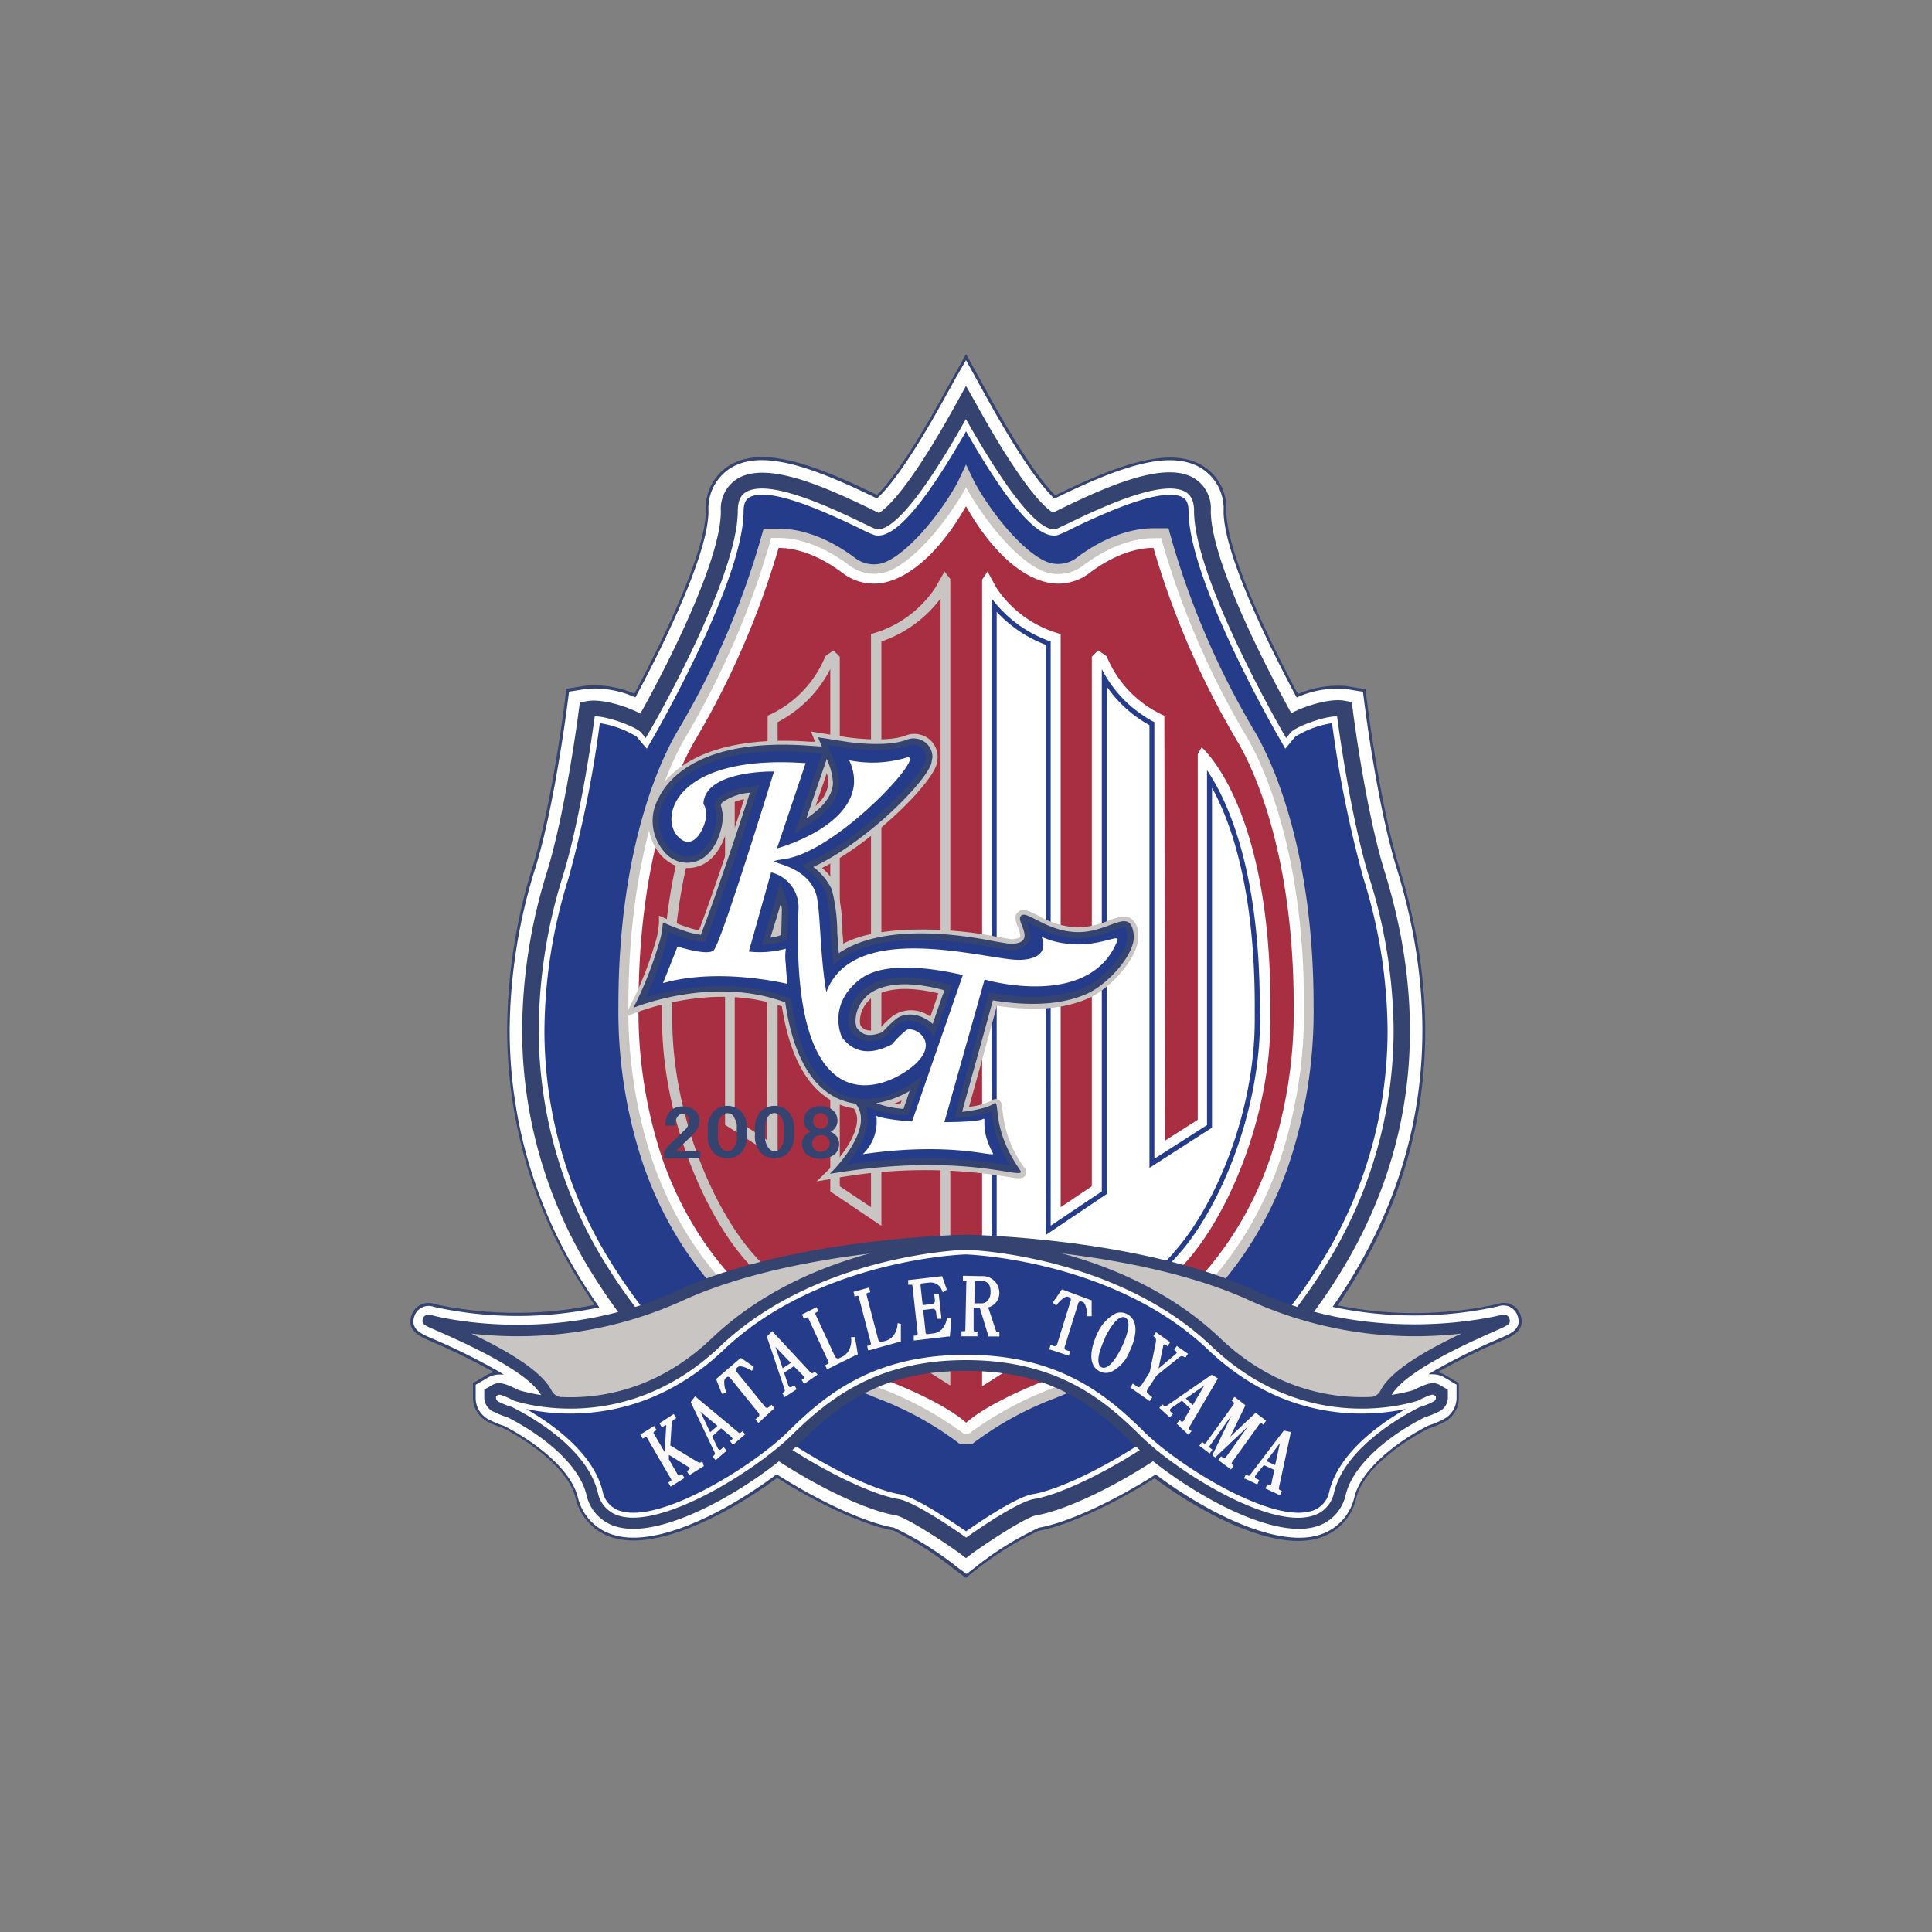 <svg id="Layer_1" data-name="Layer 1" width="240" height="240" xmlns="http://www.w3.org/2000/svg" viewBox="0 0 240 240"><rect x="0" y="0" width="240" height="240" fill="#808080" stroke="none"/><defs><style>.cls-1{fill:#34436f;}.cls-2{fill:#fff;}.cls-3{fill:#253c8a;}.cls-4{fill:#c9c5c3;}.cls-5{fill:#a82f42;}.cls-6{fill:#fbf8f8;}</style></defs><path class="cls-1" d="M188.87,163.31A2.2,2.2,0,0,0,186,162a48,48,0,0,1-19.82.16c.62-.91,1.16-1.72,1.63-2.49,9.79-15.69,11.81-33.17,6-51.94-2.26-7.32-3.8-19.12-3.87-19.64h0l-.13-1-.17-1.28V85.6l-.14,0-1.27-.21-1-.17a12.49,12.49,0,0,0-6,1c-2.18-4.06-8.88-17-8.88-22.69a6.26,6.26,0,0,0-2.86-5.62c-4-2.49-10.24-.36-18.4,3.62-1.14-1.1-3.67-4.13-8.14-12.22h0S121.67,47,121.67,47l-1.51-2.74L120,44l-.16.29L118.33,47l-1.25,2.25c-4.47,8.1-7,11.13-8.14,12.23-8.16-4-14.41-6.11-18.4-3.62a6.26,6.26,0,0,0-2.86,5.62c0,5.69-6.7,18.63-8.88,22.69a12.49,12.49,0,0,0-6-1h0l-1.06.17-1.27.21-.14,0v.13L70.18,87l-.13,1c-.07.5-1.61,12.32-3.88,19.64A69,69,0,0,0,63,128a58.88,58.88,0,0,0,9.23,31.6c.47.77,1,1.58,1.63,2.49A48,48,0,0,1,54,162a2.2,2.2,0,0,0-2.86,1.34c-.68,1.94.94,2.64,2.37,3.27a80.73,80.73,0,0,1,7.86,3.86,3.28,3.28,0,0,0-1,.4l-1.53.9-.09,0v1.87a3.38,3.38,0,0,0,1.89,3,11.49,11.49,0,0,0,1.85.76c3.62,1.84,8.14,5.2,9,8.63a6.72,6.72,0,0,0,4.9,5.05c5.5,1.47,14.26-3.11,20.15-7.5,6.64,4.17,11.9,6.12,14.42,6.53A42.23,42.23,0,0,1,118,194.5h0c.21.17.48.39.8.63l1.06.8.11.09.11-.09,1-.81.8-.61a41.3,41.3,0,0,1,7.13-4.35c2.52-.41,7.78-2.36,14.42-6.53,5.89,4.39,14.66,9,20.15,7.5a6.72,6.72,0,0,0,4.9-5.05c.85-3.43,5.37-6.79,9-8.63a11.49,11.49,0,0,0,1.85-.76,3.36,3.36,0,0,0,1.89-3v-1.87l-.09-.06-.62-.37-.91-.53a3.22,3.22,0,0,0-1-.41,80.73,80.73,0,0,1,7.86-3.86C187.93,166,189.55,165.25,188.87,163.31Z"/><path class="cls-2" d="M186.36,166.24a79.74,79.74,0,0,0-8.38,4.15l-.54.33h.63a2.82,2.82,0,0,1,1.42.43l.91.54.54.32v1.66a3,3,0,0,1-1.71,2.68,11.62,11.62,0,0,1-1.79.74h0c-3.69,1.87-8.32,5.32-9.19,8.88a6.4,6.4,0,0,1-4.64,4.78c-5.4,1.44-14.12-3.15-19.94-7.52l-.1-.07-.11.07c-6.65,4.19-11.91,6.14-14.4,6.54h0a40.69,40.69,0,0,0-7.25,4.4s-.8.63-.8.63l-.94.72-1-.72-.82-.64h0a40.46,40.46,0,0,0-7.23-4.4h0c-2.48-.39-7.75-2.34-14.43-6.55l-.11-.07-.1.07c-5.82,4.37-14.54,9-19.94,7.52A6.4,6.4,0,0,1,71.78,186c-.87-3.56-5.5-7-9.19-8.88h0a10.7,10.7,0,0,1-1.79-.74,3,3,0,0,1-1.71-2.7v-.52s0-.84,0-1.14l1.44-.84a2.82,2.82,0,0,1,1.42-.43h.63l-.55-.33a79.44,79.44,0,0,0-8.37-4.15c-1.41-.61-2.74-1.19-2.17-2.81a1.87,1.87,0,0,1,2.43-1.11,48.48,48.48,0,0,0,20.26.11l.27-.06-.16-.22c-.69-1-1.27-1.87-1.79-2.7A58.64,58.64,0,0,1,63.31,128a68.55,68.55,0,0,1,3.21-20.23c2.27-7.35,3.82-19.2,3.89-19.7l.13-1,.15-1.15,1.14-.18,1-.17h0a12.37,12.37,0,0,1,5.95,1l.15.06.08-.14c2.11-3.92,9-17.17,9-23a5.92,5.92,0,0,1,2.69-5.31c3.85-2.41,10-.28,18.06,3.65l.1,0,.11.06.09-.09c1.12-1,3.69-4,8.31-12.4l1.25-2.26L120,44.74l1.35,2.45,1.25,2.26h0c4.62,8.36,7.19,11.36,8.3,12.4l.09.09.2-.1c8.07-3.93,14.23-6.06,18.08-3.65A5.92,5.92,0,0,1,152,63.5c0,5.83,6.89,19.08,9,23l.08.14.15-.06a12.35,12.35,0,0,1,5.94-1l1,.17,1.14.18.15,1.15.13,1c.06.5,1.61,12.34,3.89,19.7,5.77,18.67,3.77,36-6,51.64-.51.83-1.09,1.71-1.78,2.7l-.16.22.27.06a48.5,48.5,0,0,0,20.26-.11,1.87,1.87,0,0,1,2.43,1.11C189.1,165.05,187.77,165.63,186.36,166.24Z"/><path class="cls-1" d="M172,108.26c-2.32-7.48-3.88-19.45-3.94-20l-.14-1.06-1-.17c-1.67-.27-4.62.57-6.51,1.56-2.13-3.85-10-18.52-10-25.14a4.39,4.39,0,0,0-2-4c-3.44-2.15-10,.52-16.58,3.73,0,0-.7.34-1,.49-.62-.31-3.34-2.22-9.58-13.52L120,47.94l-1.25,2.26c-6.24,11.3-9,13.21-9.58,13.52l-1-.49C101.55,60,95,57.35,91.55,59.5a4.39,4.39,0,0,0-2,4c0,6.62-7.83,21.29-10,25.14-1.9-1-4.84-1.83-6.52-1.56l-1,.17-.14,1.06c-.06.5-1.63,12.47-3.94,20A66.93,66.93,0,0,0,64.86,128a57,57,0,0,0,8.94,30.59c11.71,18.77,31.26,28.67,37.44,29.64,1.08.17,4.94,2.56,7.91,4.68l.85.65.83-.64c3-2.12,6.84-4.52,7.93-4.69,6.18-1,25.73-10.87,37.44-29.64C175.69,143.43,177.64,126.48,172,108.26Z"/><path class="cls-2" d="M170.05,108.86c-2.06-6.67-3.51-16.6-3.9-19.48L166.1,89l-.34,0c-1.77.13-4.89,1.34-5.43,2l-.56.68-.44-.76c-.45-.78-11-19.19-11-27.47,0-1.68-.78-2.15-1-2.31-2.66-1.62-9.59,1.42-14.57,3.85-1,.46-1.34.65-1.56.72-1.12.31-4-1-10.89-13.09l-.32-.56-.32.56c-6.86,12.12-9.77,13.4-10.89,13.09-.22-.07-.61-.26-1.56-.72-5-2.43-11.91-5.47-14.57-3.85-.26.16-1,.63-1,2.31,0,8.28-10.51,26.69-11,27.47l-.44.76-.57-.68c-.53-.64-3.65-1.85-5.42-2l-.34,0-.05.34c-.39,2.88-1.84,12.81-3.91,19.48a65,65,0,0,0-3,19.17,55.1,55.1,0,0,0,8.94,30c11.24,17.66,30.11,27.34,35.72,28.22,1.29.2,4.37,1.94,8.23,4.64l.21.15.21-.15c3.86-2.7,6.93-4.44,8.23-4.64,5.61-.88,24.48-10.56,35.72-28.22a55.18,55.18,0,0,0,8.94-30A64.69,64.69,0,0,0,170.05,108.86Z"/><path class="cls-3" d="M169.36,109.07a144.06,144.06,0,0,1-3.89-19.24,12.25,12.25,0,0,0-4.58,1.69L160,92.6l-.33.4-.26-.45-.7-1.22c-.45-.78-11.06-19.36-11.06-27.83,0-1.27-.51-1.58-.68-1.68-1.74-1.07-6.41.24-13.88,3.88a13.77,13.77,0,0,1-1.67.76c-2.35.66-6.08-3.56-11.41-12.88-5.33,9.32-9.06,13.54-11.41,12.88a13.56,13.56,0,0,1-1.68-.76c-7.46-3.64-12.13-5-13.87-3.88-.17.1-.68.41-.68,1.68,0,8.47-10.61,27.05-11.06,27.83l-.7,1.22-.26.45L80,92.6l-.9-1.08a12.32,12.32,0,0,0-4.59-1.69,142.16,142.16,0,0,1-3.88,19.24,64.36,64.36,0,0,0-3,19,54.42,54.42,0,0,0,8.83,29.64c11.12,17.46,29.7,27,35.22,27.89,1.89.29,5.94,3,8.33,4.62,2.39-1.66,6.44-4.33,8.33-4.62,5.52-.87,24.1-10.43,35.22-27.89A54.49,54.49,0,0,0,172.37,128,64.34,64.34,0,0,0,169.36,109.07Z"/><path class="cls-4" d="M120,57.71,118.92,60c-2.8,5-7,9.39-9.47,10a3.86,3.86,0,0,1-3.32-.76c-4.21-3.13-7.7-3.58-9.41-3.57H94.86l-.51,1.78A101.55,101.55,0,0,1,84.21,90.74c-1.73,2.89-7.39,13.91-7.39,34.17a59.86,59.86,0,0,0,3.17,20c4.77,13.54,14.71,23.29,29.52,29a40.49,40.49,0,0,1,9.78,5.51h1.42a40.69,40.69,0,0,1,9.78-5.51c14.81-5.68,24.75-15.43,29.52-29a59.86,59.86,0,0,0,3.17-20c0-20.26-5.66-31.28-7.39-34.17A102,102,0,0,1,145.65,67.4l-.5-1.78h-1.87c-1.71,0-5.2.44-9.41,3.57a3.84,3.84,0,0,1-3.32.76c-2.51-.59-6.66-5-9.47-10L120,57.71Z"/><path class="cls-2" d="M120,60.57c-2.62,4.66-7,9.8-10.26,10.58a5.15,5.15,0,0,1-4.35-1c-3.92-2.92-7.11-3.34-8.66-3.33H95.8c-.13.44-.25.89-.25.89A103.66,103.66,0,0,1,85.28,91.37c-1.7,2.83-7.22,13.6-7.22,33.54a59,59,0,0,0,3.09,19.57C85.8,157.66,95.49,167.16,110,172.7a43.57,43.57,0,0,1,9.77,5.43h.55a43.22,43.22,0,0,1,9.75-5.42c14.48-5.55,24.17-15.05,28.82-28.23a59,59,0,0,0,3.1-19.57c0-19.94-5.53-30.71-7.22-33.54a103.19,103.19,0,0,1-10.27-23.63s-.13-.45-.25-.89h-.94c-1.55,0-4.74.41-8.66,3.33a5.14,5.14,0,0,1-4.35,1c-3.28-.78-7.64-5.92-10.26-10.58Z"/><path class="cls-5" d="M120,176.72c-2.34-2.05-6.7-4-9.58-5.14-14.13-5.42-23.57-14.67-28.1-27.5a57.73,57.73,0,0,1-3-19.17c0-18.75,4.94-29.39,7-32.92a103.77,103.77,0,0,0,10.4-23.93c1.39,0,4.27.37,7.9,3.08A6.38,6.38,0,0,0,110,72.33c4.14-1,7.69-5.38,10-9.45h0c2.29,4.07,5.83,8.46,10,9.45a6.38,6.38,0,0,0,5.39-1.19c3.63-2.71,6.51-3.09,7.9-3.08A103.77,103.77,0,0,0,153.66,92c2.12,3.53,7.05,14.17,7.05,32.92a57.73,57.73,0,0,1-3,19.17c-4.53,12.83-14,22.08-28.1,27.5-2.88,1.14-7.24,3.09-9.58,5.14"/><path class="cls-2" d="M144.64,88.91a13.78,13.78,0,0,1-7.17-7.39l-1.05-.73-.79.79v65.78l-3.87,2.6V78.76a13.94,13.94,0,0,1-8-5.77L122.68,71,122,72v100.2l1.51-.95a18.21,18.21,0,0,1,8.34-3c1.49-.09,8.46-3.74,15.4-11.39,5.25-5.79,10.57-18,10.57-30.28l0-1.59c0-25-8.55-32.15-8.55-32.15l-.48.85v45.41l-4.06,2.59Z"/><path class="cls-3" d="M156.49,125c0-17.32-4.2-25.88-6.55-29.32v44.08l-6.54,4.18V89.71a15.26,15.26,0,0,1-6.53-6.6V148l-6.35,4.26V79.69a15.49,15.49,0,0,1-7.33-5.35v95.58a19.22,19.22,0,0,1,8.55-2.95c1.19-.11,7.88-3.64,14.54-11,5.09-5.62,10.25-17.53,10.25-29.45Zm-10.67,30.6c-6.81,7.52-13.33,10.71-14.12,10.79a18.82,18.82,0,0,0-7.89,2.49V76a16.11,16.11,0,0,0,6.09,4.1v73.32l7.59-5.1V85.28a15.48,15.48,0,0,0,5.3,4.8v55l7.77-5V97.86c2.36,4.28,5.31,12.55,5.31,27.13l0,1.55C155.91,138.3,150.84,150,145.82,155.57Z"/><path class="cls-4" d="M95.36,88.91a13.74,13.74,0,0,0,7.17-7.39l1-.73.79.79v65.78l3.88,2.6V78.76a13.94,13.94,0,0,0,8-5.77L117.33,71l.72.92v100.2l-1.5-.95a18.21,18.21,0,0,0-8.34-3c-1.49-.09-8.46-3.74-15.4-11.39-5.25-5.79-10.57-18-10.57-30.28l0-1.59c0-25,8.55-32.15,8.55-32.15l.48.85v45.41l4,2.59Z"/><path class="cls-5" d="M109.49,79.69v72.59L103.14,148V83.11a15.27,15.27,0,0,1-6.54,6.6v54.2l-6.53-4.18V95.65c-2.36,3.44-6.56,12-6.56,29.3l0,1.62c0,11.89,5.15,23.8,10.25,29.42,6.66,7.34,13.34,10.87,14.56,11a19,19,0,0,1,8.52,2.94V74.34A15.43,15.43,0,0,1,109.49,79.69Z"/><path class="cls-4" d="M141.4,116.08a2.47,2.47,0,0,0-.92-2c-.75-.46-1.65-.13-2.8.29a10.63,10.63,0,0,1-3.85.84,10.79,10.79,0,0,1-4.9-1.49c-1-.5-1.6-.83-2.18-.6a1,1,0,0,0-.59.65,1.27,1.27,0,0,0,0,.34,3.12,3.12,0,0,0,.29,1.07,3.68,3.68,0,0,1,.28,1,.37.37,0,0,1,0,.2c0,.06-.25.27-1.14.29l-1.76-.3c-4.78-1-14.4-1.69-19.08.86,0-.53-.07-1-.1-1.44l0-.38a20.54,20.54,0,0,0-.7-5.14,6.61,6.61,0,0,0-1.83-2.45c6.45-3.28,13.39-10.25,14.21-12.8v0l.15-.88v-.06a2.88,2.88,0,0,0-.86-2.09,2.94,2.94,0,0,0-3.22-.58c-2.43.86-6.91.2-7,.2l-4.65-.73.1.26.4,1-.66,0c-14-1-18.16,4.5-19.3,6.92a6.38,6.38,0,0,0,.8,7.17c2,2.09,4,1.69,5,1.26,2.54-1.1,3.39-4.49,3.39-5.86v-.19a7.37,7.37,0,0,0-.21-1.29,5.18,5.18,0,0,1,2.17-.86c-2.3,7-4.58,13.64-5.62,16.29a16.53,16.53,0,0,1-1.64-.46,25.49,25.49,0,0,1-2.47-1l-.85-.38,0,.93a10.48,10.48,0,0,1-.53,2.67,44.91,44.91,0,0,1-3.07,7.66l-.74,1.41,1.47-.61c.09,0,9.44-3.86,18.14-.78,1,6.44,3.34,10.51,6.94,12.09a8.29,8.29,0,0,0,2,.59,2.35,2.35,0,0,1,.4,1.4c0,2.22-2.42,5.14-3.7,6.37l-1.33,1.29,1.82-.31a63.07,63.07,0,0,1,21.63-.3c1.66.27,2.17.35,2.47-.14a.8.8,0,0,0-.1-.94,14.13,14.13,0,0,1-2.72-7.13c-.07-.72-.12-1.15-.55-1.35a.8.8,0,0,0-.82.13,8,8,0,0,1-2.79.77c.12-.41,1.45-5.24,1.45-5.24,1-3.6,1.73-6.24,2-7.31,3.1.45,7.6.81,11.53-1C138.21,122.61,141.68,118.58,141.4,116.08ZM106.82,127v-.25a3.73,3.73,0,0,1,1-2.35c.51-.61,2.67-2.46,8.75-1l-1,2.9a4,4,0,0,0-4.71-.07,15.79,15.79,0,0,0-1.57,1.52,2.26,2.26,0,0,1-1.86.13,2,2,0,0,1-.52-.46C106.86,127.25,106.84,127.1,106.82,127Zm-4.47-29.91.36-1.06a5.19,5.19,0,0,1,.19,1.19v.16a4.21,4.21,0,0,1-1.58,2.72Zm8.75,40c.31-.12.61-.24.9-.37-.09.27-.16.46-.17.5A7.18,7.18,0,0,1,111.1,137.06Z"/><path class="cls-1" d="M140.84,116.14c-.41-3.65-2.9-.29-7-.35s-6.65-3.17-7.12-1.82c-.26.77,2.07,3.24-1.23,3.29l-1.82-.3c-4.33-.88-14-2.3-19.47,1.45-.08-.94-.14-1.81-.19-2.56a22.16,22.16,0,0,0-.68-5.36,7.72,7.72,0,0,0-2.3-2.79c6.7-3.13,13.91-10.51,14.66-12.84l.14-.79h0a2.28,2.28,0,0,0-.69-1.68,2.4,2.4,0,0,0-2.63-.45c-2.6.92-7.19.23-7.24.22l-3.65-.57.2.49.2.49.07.17-1.58-.11c-13.66-1-17.65,4.28-18.74,6.59a5.79,5.79,0,0,0,.7,6.53,3.66,3.66,0,0,0,4.31,1.14c2.15-.94,3-3.94,3-5.34v-.18a6.1,6.1,0,0,0-.24-1.37.77.77,0,0,1,.18-.32,7,7,0,0,1,3.44-1.21c-2.48,7.59-5.07,15.12-6.11,17.66a10.08,10.08,0,0,1-2.18-.55c-1.24-.41-2.53-1-2.53-1a10.15,10.15,0,0,1-.55,2.84,45.35,45.35,0,0,1-3.11,7.78s9.74-4.09,18.87-.68c.94,6.42,3.18,10.47,6.66,12a8.1,8.1,0,0,0,2.08.58c2.58,3.17-3.21,8.72-3.21,8.72,17.23-2.92,24.74,1.12,23.62-.49-3.78-5.41-2.3-8.91-3.29-8.21s-3.89,1-3.89,1c.08-.37,3.7-13.32,3.81-13.85,3,.47,7.77.94,11.73-.84C137.85,122.14,141.08,118.36,140.84,116.14Zm-43.79,0a4.47,4.47,0,0,1-1.33.33c0-.11,1-3.15,1.26-4.23a2.86,2.86,0,0,1,.15.69S97.07,115.43,97.05,116.16Zm5.65-21.87c.14.36.29.72.29.72a7.26,7.26,0,0,1,.48,2.19v.18c-.12,1.82-1.73,3.29-3.3,4.31C100.57,100.5,102.31,95.41,102.7,94.29Zm6.18,42.76a12.09,12.09,0,0,0,4.12-1.51c-.44,1.28-.74,2.15-.76,2.23A12.25,12.25,0,0,1,108.88,137.05Zm7-9.81c-1.24-1.18-3.31-1.68-4.64-.58a16,16,0,0,0-1.62,1.58c-1.61.63-2.26.25-2.47.12a2.43,2.43,0,0,1-.75-.72,4.23,4.23,0,0,1-.12-.6,4.14,4.14,0,0,1,1.12-3c1-1.2,3.84-2.67,9.93-1C117.23,123.2,116.62,125,115.85,127.24Z"/><path class="cls-3" d="M140.06,116.23c-.1-.86-.29-1-.29-1-.19-.12-1.05.2-1.62.41a11.72,11.72,0,0,1-4.34.92,12.14,12.14,0,0,1-5.5-1.64l-.7-.35,0,.12a4.36,4.36,0,0,1,.38,1.51,1.66,1.66,0,0,1-.28.94,2.59,2.59,0,0,1-2.28.89h-.07l-1.9-.31h0c-4.26-.86-14.72-2.41-19.74,2l-.2.18c-.14-1.31-.25-2.67-.34-4l0-.38a20.78,20.78,0,0,0-.61-4.76,6.41,6.41,0,0,0-1.87-2.28l-1.09-1,1.06-.49c6.69-3.12,13.55-10.38,14.23-12.33,0-.1.09-.51.11-.63a1.5,1.5,0,0,0-.44-1.09,1.65,1.65,0,0,0-1.83-.28c-2.8,1-7.57.27-7.62.26l-2.29-.36a.94.94,0,0,0,.06.15l.36.9h0l.45,1.11a7.88,7.88,0,0,1,.54,2.48v.24c-.12,1.76-1.35,3.41-3.65,4.9l-1.9,1.23s3.38-9.85,3.44-10H102l-1.58-.11c-13.17-1-17,4-18,6.14A5,5,0,0,0,83,105.2c1.38,1.43,2.63,1.31,3.44,1,1.8-.78,2.58-3.44,2.58-4.62v-.14a5.4,5.4,0,0,0-.21-1.19l-.07-.23.08-.23a1.58,1.58,0,0,1,.38-.64,7.84,7.84,0,0,1,3.86-1.42l1.25-.2-.39,1.21c-2.55,7.8-5.12,15.25-6.12,17.72l-.22.53-.57,0a10.6,10.6,0,0,1-2.36-.59c-.58-.19-1.16-.42-1.63-.61a17.27,17.27,0,0,1-.46,1.93,42.65,42.65,0,0,1-2.33,6.2c3.31-1,10.57-2.67,17.61,0l.43.16.07.46c.9,6.14,3,10,6.21,11.39,3.71,1.64,7.87-.42,10-2.34L113,138l-.15.47-.49.07a12.38,12.38,0,0,1-3.9-.8l-1-.29a3.87,3.87,0,0,1,.33,1.57h0c0,2-1.43,4.22-2.61,5.68a62.57,62.57,0,0,1,19.88,0l.42.07a15.13,15.13,0,0,1-2.31-6.68,13.76,13.76,0,0,1-3.54.72l-1,.07.2-1c0-.18.51-1.91,1.68-6.11.92-3.31,2.06-7.43,2.13-7.74l.15-.72.73.1c3,.47,7.55.9,11.28-.78C137.33,121.52,140.25,118,140.06,116.23Zm-42.24.42-.42.21a5.07,5.07,0,0,1-1.58.4l-1.19.15.34-1.13.16-.53c.28-.93.87-2.88,1.1-3.7l.69-2.49.8,2.46a3.36,3.36,0,0,1,.19.93S97.82,116.65,97.82,116.65ZM118,123.21c-.09.28-.94,2.78-2,5.72a3.22,3.22,0,0,0-.61-1c-.94-1-2.72-1.59-3.77-.71a15.17,15.17,0,0,0-1.54,1.49l-.12.13-.17.07a3.5,3.5,0,0,1-3.16.07,3.54,3.54,0,0,1-1.08-1.07,5.52,5.52,0,0,1-.16-.84,2.55,2.55,0,0,1,0-.39,5.09,5.09,0,0,1,1.32-3.23c.86-1,3.63-3.18,10.72-1.28l.79.21Z"/><path class="cls-2" d="M132.44,117.21a9.63,9.63,0,0,1-3.06-.85s1.43,2.83-2.84,2.88c-4,0-20.46-5.09-23.89,4-.85-4.84-.7-10.58-1.32-12.32-1.49-4.21-7.82-3.62-3.85-4.21,6.76-1,18.22-13.69,15-12.56a14.64,14.64,0,0,1-7,.29,5.81,5.81,0,0,1,.61,2.85c-.39,5.64-9.57,8.1-9.57,8.1l3.56-10.59C83.73,93.64,81.83,101.67,84.3,104c2,1.95,3.48-1.62,3.41-2.82s-.33-1.27-.33-1.27c.08-4.26,8.77-4.07,8.77-4.07s-6.53,21.25-7.49,22.21c-.74.74-4.49-.47-4.49-.47l-1.81,4.55c7-2,15.45.09,15.45.09,0-.41-.14-1-.19-2.44a6.53,6.53,0,0,1,0-1.93,12.24,12.24,0,0,1-4.6.36l2.77-9.84a4.45,4.45,0,0,1,3.41,4.35C98,141.52,110.86,135,113.89,132c2.83-2.82-.52-4.65-1.34-4a12.59,12.59,0,0,0-1.74,1.73c-2.79,1.44-4.67.95-6-.6l-.12-.15-.09-.12c-.27-.52-1.66-4.31,2.33-7.28,3.39-2.52,10.68-.91,12.68-.46l-6.31,18.2.13,0c-3.71-.25-4.57-.71-4.57-.71a5.61,5.61,0,0,1-1.68,4.77c11.3-1.63,16.5.51,16.17-.11-1.73-3.2-.66-4.6-1.29-4.24s-4.75.37-4.75.37l5-17.72s13,3.83,16.47-4.77C139.28,115.79,136.47,117.79,132.44,117.21Z"/><path class="cls-1" d="M84,143a4.33,4.33,0,0,1,.36-.4l.67-.65c.41-.38.82-.78,1.21-1.19a2.22,2.22,0,0,0,.66-1.59,1.59,1.59,0,0,0-.58-1.23,2.36,2.36,0,0,0-1.56-.5,2.11,2.11,0,0,0-1.4.5,2.25,2.25,0,0,0-.7,1.77v.12H83.9v-.12a1.49,1.49,0,0,1,.42-1.18.69.69,0,0,1,.49-.19.75.75,0,0,1,.53.19.8.8,0,0,1,.3.64,1.79,1.79,0,0,1-.68,1.3c-.44.43-1,1-1.71,1.63a2.71,2.71,0,0,0-.75,1.06h0v.73H87V143H84Z"/><path class="cls-1" d="M91.92,137.91a2.52,2.52,0,0,0-3.12,0,3,3,0,0,0-.88,2.38V141a3,3,0,0,0,.88,2.35,2.52,2.52,0,0,0,3.12,0,3,3,0,0,0,.87-2.35v-.73A3,3,0,0,0,91.92,137.91ZM90.36,143a.93.93,0,0,1-.62-.25,2.21,2.21,0,0,1-.55-1.7v-.83a2.18,2.18,0,0,1,.51-1.69,1,1,0,0,1,1.31,0,2.18,2.18,0,0,1,.51,1.69v.83a2.2,2.2,0,0,1-.51,1.7A1,1,0,0,1,90.36,143Z"/><path class="cls-1" d="M97.77,137.91a2.52,2.52,0,0,0-3.12,0,3,3,0,0,0-.87,2.38V141a3,3,0,0,0,.87,2.35,2.52,2.52,0,0,0,3.12,0,3,3,0,0,0,.87-2.35v-.73A3,3,0,0,0,97.77,137.91ZM96.21,143a.93.93,0,0,1-.62-.25,2.21,2.21,0,0,1-.54-1.7v-.83a2.23,2.23,0,0,1,.5-1.69,1,1,0,0,1,.66-.26,1,1,0,0,1,.65.26,2.18,2.18,0,0,1,.51,1.69v.83a2.2,2.2,0,0,1-.51,1.7A1,1,0,0,1,96.21,143Z"/><path class="cls-1" d="M103.7,140.91a1.75,1.75,0,0,0-.55-.33,1.27,1.27,0,0,0,.34-.2,1.44,1.44,0,0,0,.54-1.13,1.66,1.66,0,0,0-.58-1.34,2.25,2.25,0,0,0-1.51-.5,2.19,2.19,0,0,0-1.48.46,1.76,1.76,0,0,0-.62,1.38,1.33,1.33,0,0,0,.49,1.05,1.76,1.76,0,0,0,.4.27,1.72,1.72,0,0,0-.56.34,1.54,1.54,0,0,0-.54,1.23,1.69,1.69,0,0,0,.62,1.31,3.09,3.09,0,0,0,3.37,0,1.69,1.69,0,0,0,.62-1.31A1.54,1.54,0,0,0,103.7,140.91Zm-2.38-2.41a1,1,0,0,1,1.23,0,.93.93,0,0,1,.3.75,1,1,0,0,1-.3.76,1,1,0,0,1-.66.18.83.83,0,0,1-.57-.22.89.89,0,0,1-.3-.72A.93.93,0,0,1,101.32,138.5Zm1.35,4.32a1.17,1.17,0,0,1-1.47,0,1.1,1.1,0,0,1,0-1.54,1.17,1.17,0,0,1,.79-.26,1.06,1.06,0,0,1,.73.22,1,1,0,0,1,.34.79A1,1,0,0,1,102.67,142.82Z"/><path class="cls-1" d="M187.5,163.79c-.11-.3-.39-.61-1.11-.41-.15,0-15.24,4-30.34-3-14.23-6.66-35.83-7-36-7s-21.83.33-36.06,7c-15.1,7.06-30.19,3.08-30.34,3-.72-.2-1,.11-1.11.41-.23.67.12.82,1.58,1.45,2.87,1.26,11.6,5.07,13.16,8.19,2.92,5.82,24.66-4.53,27.13-5.73,5.41-2.62,12.3-5.43,25.63-5.43s20.22,2.81,25.63,5.43c2.47,1.2,24.21,11.55,27.13,5.73,1.56-3.12,10.29-6.93,13.16-8.19C187.38,164.61,187.73,164.46,187.5,163.79Z"/><path class="cls-4" d="M171.47,172.78c-1.62,3.21-16-1.91-25.21-6.38-5.55-2.7-12.62-5.58-26.26-5.58s-20.71,2.88-26.26,5.58c-9.21,4.47-23.59,9.59-25.2,6.38-1.24-2.47-5.54-5-10-7.12a49.71,49.71,0,0,0,26.06-4c14-6.52,35.23-6.85,35.45-6.85s21.48.33,35.43,6.85a49.71,49.71,0,0,0,26.06,4C177,167.81,172.7,170.31,171.47,172.78Z"/><path class="cls-1" d="M88.44,166.23c-10.46,10-21.88,7.11-24.06,6.44l.14.06c-1.9-.95-2.59-1.14-3.45-.63l-.47.27-.44.26v1a1.94,1.94,0,0,0,1.15,1.74,12,12,0,0,0,1.78.71l-.13-.06c4.14,2.08,8.92,5.7,9.89,9.66a5.27,5.27,0,0,0,3.86,4c6.27,1.67,18.09-5.91,22.67-10.44,5.58-5.52,11-8.94,20.63-8.94s15.05,3.42,20.63,8.94c4.58,4.53,16.41,12.11,22.67,10.44a5.27,5.27,0,0,0,3.86-4c1-4,5.75-7.58,9.89-9.66l-.13.06a12,12,0,0,0,1.78-.71,1.94,1.94,0,0,0,1.15-1.73v-1l-.45-.27-.46-.27c-.87-.51-1.56-.32-3.46.63l.14-.06c-2.18.67-13.6,3.51-24.06-6.44-12.46-11.86-30.74-12.42-31.52-12.44S100.93,154.35,88.44,166.23Z"/><path class="cls-2" d="M89.46,167.25h0c-11.07,10.53-23.18,7.5-25.56,6.77-1.78-.89-1.92-.8-2.09-.7l-.2.12v.24c0,.27.22.38.41.49a9.58,9.58,0,0,0,1.58.62c2.18,1.09,9.29,5,10.66,10.6A3.75,3.75,0,0,0,77,188.32c5.38,1.52,16.86-5.64,21.31-10s10.41-9.36,21.67-9.36,17.09,4.83,21.67,9.36,15.93,11.56,21.31,10a3.75,3.75,0,0,0,2.76-2.93c1.37-5.57,8.48-9.51,10.66-10.6a9.58,9.58,0,0,0,1.58-.62c.19-.11.41-.22.41-.49v-.23l-.2-.13c-.17-.1-.31-.19-2.09.7-2.38.73-14.49,3.76-25.56-6.77-12-11.46-30.35-12-30.53-12S101.51,155.79,89.46,167.25Z"/><path class="cls-3" d="M89.89,167.7h0c-9.7,9.22-20.2,8.26-24.53,7.33,3,1.72,8.3,5.34,9.5,10.21a3.15,3.15,0,0,0,2.33,2.49c5.08,1.43,16.46-5.69,20.71-9.89,4.67-4.62,10.61-9.54,22.1-9.54s17.43,4.92,22.1,9.54c4.25,4.2,15.63,11.32,20.71,9.89a3.15,3.15,0,0,0,2.33-2.49c1.2-4.87,6.49-8.5,9.5-10.21-4.32.93-14.83,1.9-24.53-7.33-11.84-11.27-29.93-11.86-30.12-11.87S101.76,156.4,89.89,167.7Z"/><path class="cls-6" d="M87.3,181.67l-.07-.12-.12.08c-.1.06-.21.13-.53-.07l-3.31-2,.16-2.55a.74.74,0,0,1,.32-.69l.14-.08.11-.07-.07-.11-.16-.28-.07-.12-.12.07-1.55,1-.12.06.07.12.16.28.07.12.12-.07.29-.18a.19.19,0,0,1,.13,0l0,0a.31.31,0,0,1,0,.2s-.13,2.17-.18,3.13l-1.3-2.21c-.15-.26-.11-.28.18-.46l.11-.07-.07-.11-.16-.28-.07-.12-.12.07-1.49.93-.11.07.06.11.17.28.07.12.12-.07c.13-.08.24-.15.3-.14s.08,0,.16.18l2.88,4.94c.16.26.13.28-.17.46l-.11.07.06.12.16.27.07.12.12-.07,1.49-.93.11-.07-.07-.11-.16-.27-.07-.12-.11.07c-.13.08-.24.15-.3.13s-.08,0-.17-.19l-1.06-1.83,0-.55,2.38,1.47a.33.33,0,0,1,.14.13.15.15,0,0,1,0,.23l-.18.11-.11.07.07.12.16.27.07.12.12-.07,1.6-1,.11-.07-.06-.11Z"/><path class="cls-6" d="M92.32,177.9l-.09-.11-.11.09c-.19.17-.25.22-.46,0l-5.2-4.33-.11-.09-.09.11-.42.55,0,.06,0,.08,2.94,6.18c.09.19,0,.26-.15.41l-.1.09.08.1.2.24.09.11.1-.09,1.17-1,.1-.08-.09-.11-.19-.24-.09-.11-.11.09-.22.19a.22.22,0,0,1-.18.06.19.19,0,0,1-.14-.08.8.8,0,0,1-.14-.24l-.64-1.35,1.11-1,1.07.9.08.07a1.23,1.23,0,0,1,.2.19c.06.06.1.16,0,.22l-.15.12-.1.09.09.1.19.25.09.11.11-.09,1.32-1.14.1-.08-.09-.1ZM87,175.36l2.13,1.77-.91.79Z"/><path class="cls-6" d="M95.94,174.61l-.09-.11-.1.09-.24.2a.33.33,0,0,1-.25.11.49.49,0,0,1-.28-.21l-3.47-4.27a.34.34,0,0,1,0-.48l.16-.13c.17-.15.69-.12,1.62.41l.12.07.06-.12.15-.28,0-.11-.1-.07-1.45-1-.09,0-.07.06-2.86,2.46-.07.06,0,.09.65,1.64.05.12.12,0,.29-.09.12,0,0-.13v0a3.13,3.13,0,0,1-.24-1.26c0-.34.1-.39.14-.43l.16-.13a.26.26,0,0,1,.19-.07.42.42,0,0,1,.25.15l3.47,4.28c.22.28.17.42,0,.57l-.24.2-.1.09.08.1.2.24.09.11.1-.09L96.12,175l.1-.09-.08-.1Z"/><path class="cls-6" d="M101.32,170.51l-.07-.12-.12.08c-.21.14-.27.18-.46,0l-4.65-5-.1-.1-.1.1-.48.48-.06.06,0,.08,2.19,6.52c.07.2,0,.26-.19.38l-.11.08.07.11.16.27.08.11.11-.07,1.27-.84.11-.08-.07-.11-.16-.27-.08-.11-.11.07-.25.16a.26.26,0,0,1-.18,0,.21.21,0,0,1-.13-.1,1,1,0,0,1-.11-.26l-.48-1.42,1.21-.81,1,1,.07.08a1.74,1.74,0,0,1,.18.22c.07.1.07.17,0,.21l-.17.11-.11.08.07.11.17.27.07.11.12-.07,1.44-1,.11-.07-.07-.11Zm-5-3.2,1.91,2-1,.66Z"/><path class="cls-6" d="M106.23,166.23l0-.13-.13,0-.25,0h-.12v.13a2.49,2.49,0,0,1-.11,1.1,1.94,1.94,0,0,1-1,1.21l-.38.19a.39.39,0,0,1-.29,0,.53.53,0,0,1-.26-.3l-2.34-5.05c-.12-.27-.1-.28.22-.44l.12,0-.06-.12-.13-.3-.06-.13-.13.06-1.57.78-.12.05.06.12.13.3.06.13.13-.06c.13-.07.25-.13.31-.11s.08,0,.15.2l2.41,5.21c.13.27.11.29-.21.44l-.12.06,0,.12.14.29.06.13.12-.06,3.6-1.78.09,0v-.1Z"/><path class="cls-6" d="M111.63,164.38h-.13v.12a2.55,2.55,0,0,1-.3,1.07,1.88,1.88,0,0,1-1.21,1l-.41.12a.43.43,0,0,1-.3,0,.6.6,0,0,1-.2-.35l-1.41-5.4c-.08-.29,0-.29.29-.39l.13,0,0-.13-.09-.32,0-.13-.14,0-1.68.47-.13,0,0,.13.08.31,0,.14.14,0c.15,0,.27-.08.32-.05s.07.07.11.23l1.46,5.57c.08.29,0,.3-.29.4l-.13,0,0,.13.08.31,0,.13.14,0,3.85-1.07.1,0v-.1l0-2v-.13h-.13Z"/><path class="cls-6" d="M117.75,163.67l-.13,0,0,.13a2.49,2.49,0,0,1-.42,1.07,1.74,1.74,0,0,1-1.24.77l-.68.08a.29.29,0,0,1-.2,0,.33.33,0,0,1-.1-.23l-.3-2.76,1.15-.14a.44.44,0,0,1,.29.08.45.45,0,0,1,.16.3l.08.73,0,.13h.13l.31,0h.14l0-.14-.31-2.83,0-.14-.13,0-.31,0-.13,0v.13l.08.7a.39.39,0,0,1-.36.44l-1.16.14-.26-2.38c0-.22,0-.31.24-.33l.91-.1a1.5,1.5,0,0,1,1.54,1.08l.07.14.13-.09.26-.17.08-.06,0-.1-.52-1.48,0-.1h-.11l-4,.46-.14,0,0,.13,0,.33,0,.14.13,0c.16,0,.29,0,.33,0s.06.07.08.24l.63,5.73c0,.3,0,.31-.34.35h-.14l0,.14,0,.31,0,.14.13,0,4.15-.48H118v-.11l.18-2v-.12l-.11,0Z"/><path class="cls-6" d="M123.7,165.26l-.94-2.85a1.83,1.83,0,0,0,1.38-1.8,2.07,2.07,0,0,0-2.25-2.08l-2.13-.05h-.14v.6h.13c.13,0,.25,0,.29,0a.4.4,0,0,1,0,.26l-.12,5.77a.41.41,0,0,1-.06.26s-.15,0-.29,0h-.13V166h.14l1.7,0h.14v-.59h-.13c-.3,0-.35,0-.34-.31,0,0,0-2.11,0-2.67l.75,0,1.07,3.49,0,.1h.1l1.14,0h.14v-.59h-.13C123.91,165.54,123.79,165.54,123.7,165.26Zm-2.61-5.86c0-.27.06-.29.24-.29l.54,0c.81,0,1.2.48,1.18,1.39a1.57,1.57,0,0,1-.4,1.12,1.09,1.09,0,0,1-.81.29l-.8,0Z"/><path class="cls-6" d="M132,160.2l-.1,0-.06.08-1,1.44-.06.1.09.08.23.2.1.09.09-.1h0a3.2,3.2,0,0,1,.93-.9c.28-.15.36-.12.41-.11l.2.07a.33.33,0,0,1,.17.44l-1.65,5.3a.51.51,0,0,1-.2.31.34.34,0,0,1-.26,0l-.3-.1-.13,0,0,.13-.09.31,0,.12.12,0,2.2.73.13,0,0-.13.1-.3,0-.13-.13,0-.3-.1c-.21-.07-.31-.18-.2-.52l1.65-5.3a.39.39,0,0,1,.18-.24.27.27,0,0,1,.2,0l.2.07c.21.07.46.53.53,1.63v.14h.13l.3,0h.13v-2l-.09,0Z"/><path class="cls-6" d="M140,163.24a1.69,1.69,0,0,0-1.37-.1,5.15,5.15,0,0,0-2.31,2.5c-.41.86-1.6,3.76.29,4.72a1.7,1.7,0,0,0,1.38.08,4.68,4.68,0,0,0,2.35-2.62C141.4,165.62,141.27,163.87,140,163.24Zm-2.76,3c.69-1.44,1.41-2.37,2-2.57a.65.65,0,0,1,.53,0c.67.34.52,1.66-.4,3.62-.68,1.43-1.41,2.37-2,2.57a.67.67,0,0,1-.52,0C136.19,169.53,136.34,168.22,137.26,166.26Z"/><path class="cls-6" d="M142.67,173.18c-.25-.18-.27-.37-.07-.67l1.09-1.65,2.83-2.27a.45.45,0,0,1,.61,0l.11.08.08-.12.18-.27.07-.11-.11-.08-1.16-.81-.11-.08-.08.11-.18.28-.07.11.11.07c.22.16.24.24.18.32a.66.66,0,0,1-.18.19L143.92,170l.57-2.74a.54.54,0,0,1,.08-.25s.05,0,.05,0,.23.09.31.14l.11.08.08-.12.18-.27.07-.11-.11-.07-1.54-1.09-.12-.08-.07.12-.18.27-.08.11.11.07c.16.12.3.22.18.82,0,0-.68,3.28-.74,3.59l-1,1.56c-.11.17-.21.26-.32.28a.34.34,0,0,1-.28-.09l-.39-.27-.11-.08-.08.12-.17.26-.07.11.1.07,2.21,1.55.11.08.08-.11.17-.27.07-.11-.1-.07Z"/><path class="cls-6" d="M147.76,177.25l3.47-5.9.07-.11-.11-.07-.58-.36-.08,0-.07,0-5.56,3.84c-.16.11-.23.06-.4-.1l-.1-.1-.09.11-.21.23-.09.1.1.09,1.11,1,.1.1.09-.11.21-.23.09-.1-.1-.09-.21-.2a.24.24,0,0,1,0-.34.71.71,0,0,1,.21-.17l1.21-.84,1.07,1-.73,1.23,0,.07a1.21,1.21,0,0,1-.17.25c-.05,0-.1.09-.13.09a.08.08,0,0,1-.06,0l-.15-.14-.1-.09-.09.1-.21.24-.09.1.1.09,1.26,1.19.1.1.1-.11.21-.23.08-.1-.09-.09C147.67,177.55,147.62,177.5,147.76,177.25Zm.41-2.7-.87-.83,2.29-1.59Z"/><path class="cls-6" d="M153.09,181.58l3.33-4.63c.1-.14.16-.17.19-.17s.13.05.21.11l.11.09.08-.12.19-.26.08-.11-.1-.08-1.1-.84-.09-.07-.09.08-3.07,2.89h0l1.85-3.83,0-.1-.08-.07-1.14-.87-.11-.08-.08.11-.19.27-.08.1.11.08c.22.17.26.2.09.44l-3.33,4.63c-.1.13-.16.17-.19.17s-.14,0-.24-.12l-.11-.09-.08.11-.19.26-.08.11.11.08,1.07.81.11.09.08-.12.18-.25.08-.11-.1-.08-.16-.12c-.15-.11-.17-.18,0-.39l2.64-3.67-2.36,4.87,0,.1.09.07.14.11.1.07L151,181l4-3.77L152.3,181a.36.36,0,0,1-.19.16c-.07,0-.18-.07-.31-.17l-.11-.09-.08.12-.19.25-.07.11.1.08,1.36,1,.11.08.08-.11.18-.26.08-.11-.11-.07C153,181.86,152.92,181.82,153.09,181.58Z"/><path class="cls-6" d="M160.34,178l0-.13-.13,0-.65-.15-.09,0-.05.07-4.13,5.42c-.12.16-.2.14-.41,0l-.13-.06-.05.13-.13.29,0,.12.12,0,1.37.65.13.06.05-.13.13-.29.05-.12-.12-.06-.26-.12a.24.24,0,0,1-.12-.32,1,1,0,0,1,.15-.23L157,182l1.31.61-.32,1.4,0,.09a1.15,1.15,0,0,1-.08.28c0,.07-.07.12-.11.13a.07.07,0,0,1-.06,0l-.18-.08-.12-.06-.06.13-.13.29-.05.12.12.05,1.56.73.13.06.05-.12.13-.29.06-.13-.13-.05c-.23-.11-.29-.14-.23-.42ZM159,179.27,158.4,182l-1.08-.5Z"/></svg>
